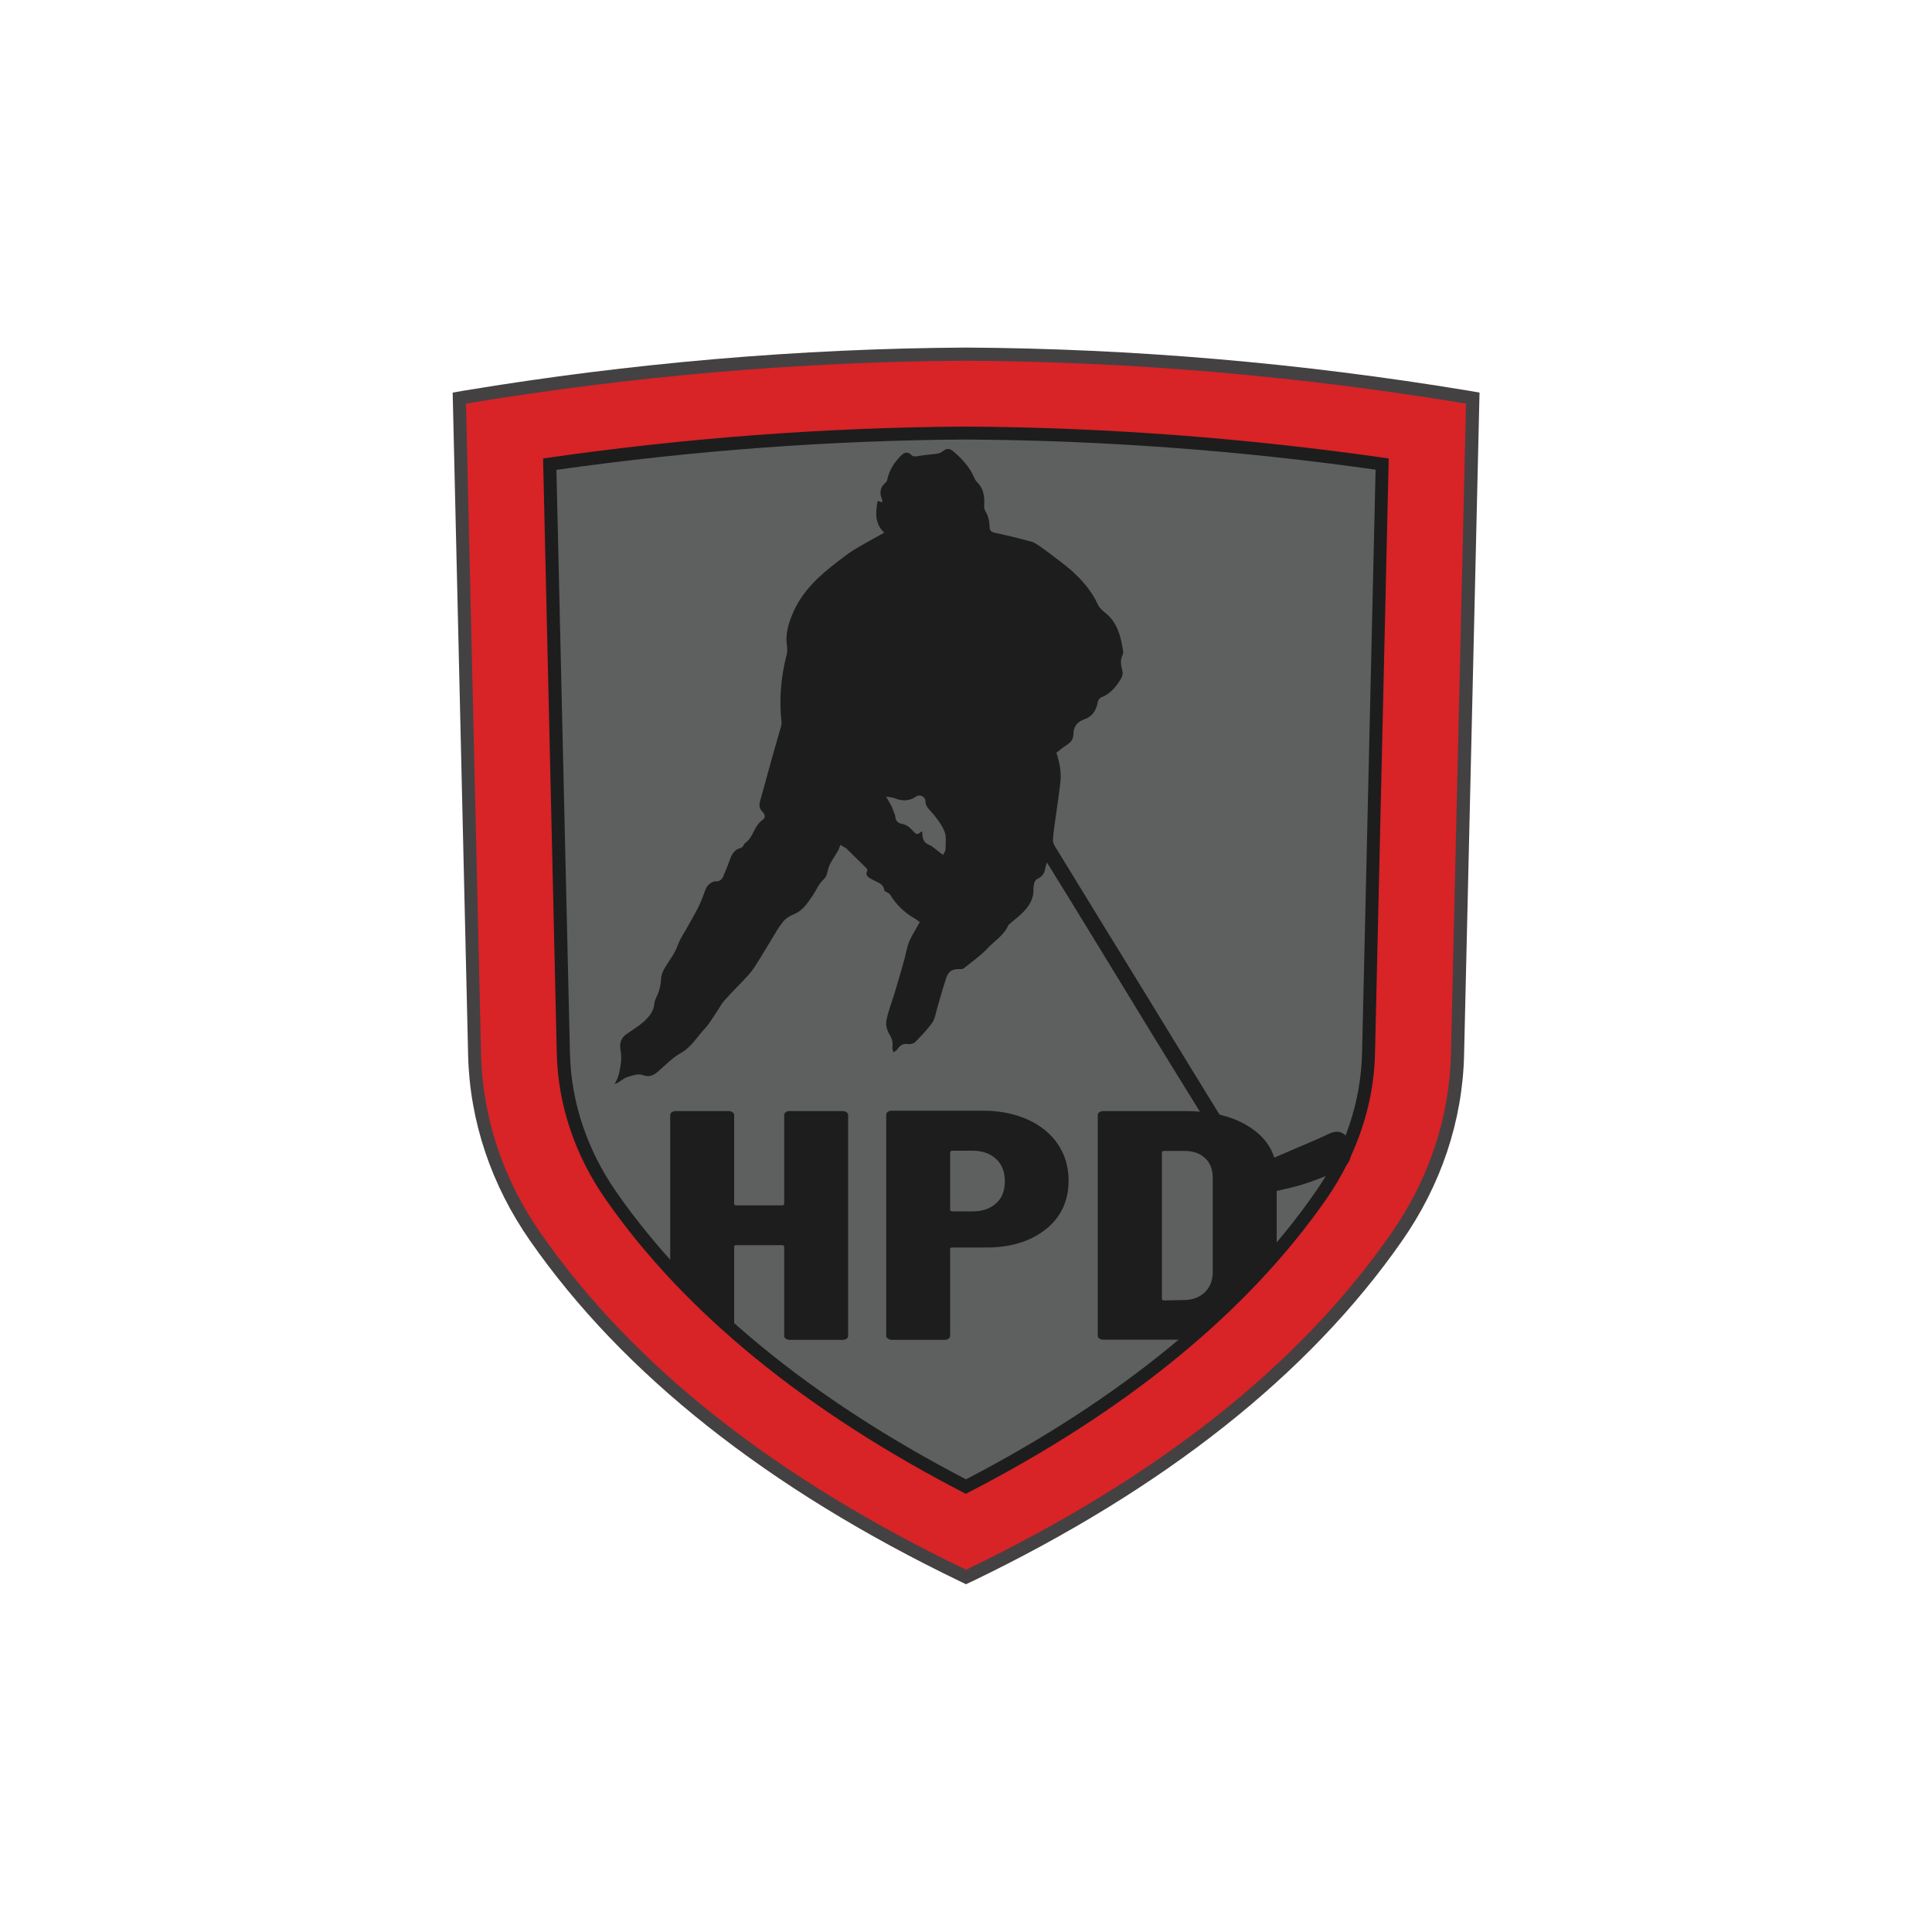 <?xml version="1.0" encoding="utf-8"?>
<!-- Generator: Adobe Illustrator 23.0.1, SVG Export Plug-In . SVG Version: 6.00 Build 0)  -->
<svg version="1.1" id="Layer_1" xmlns="http://www.w3.org/2000/svg" xmlns:xlink="http://www.w3.org/1999/xlink" x="0px" y="0px"
	 viewBox="0 0 1000 1000" style="enable-background:new 0 0 1000 1000;" xml:space="preserve">
<style type="text/css">
	.st0{fill:#444143;}
	.st1{fill:#D82327;}
	.st2{fill:#5E5F5F;}
	.st3{fill:#1D1D1D;}
</style>
<g>
	<g>
		<path class="st0" d="M500,186.7c-86.3,0.5-172.5,7.9-258.8,22.2L249,546c0.8,32.6,11.4,64.5,31,92.5c47.3,68,120.4,126.1,220,174
			c99.6-47.9,172.7-106,220-174c19.6-28.1,30.2-60,31-92.5l7.8-337.1C672.5,194.6,586.3,187.2,500,186.7z"/>
	</g>
	<g>
		<path class="st0" d="M500,820l-2.9-1.4c-99.7-48-174.6-107.3-222.6-176.2c-20.3-29-31.4-62.3-32.2-96.2l-8-343l5.8-1
			c86.2-14.3,173.7-21.8,259.9-22.3h0.1c86.2,0.5,173.6,8,259.9,22.3l5.8,1l-8,343c-0.8,33.9-11.9,67.2-32.2,96.2
			c-48,68.9-122.9,128.2-222.6,176.2L500,820z M248.1,214.6l7.7,331.3c0.7,31.2,11,62,29.8,88.9c46.2,66.4,118.4,123.7,214.5,170.4
			c96.1-46.7,168.3-104,214.5-170.4c18.8-26.9,29.1-57.6,29.8-88.9l7.7-331.3C668.3,201,583.5,193.9,500,193.4
			C416.5,193.9,331.7,201,248.1,214.6z"/>
	</g>
</g>
<g>
	<path class="st1" d="M500,186.7c-86.3,0.5-172.5,7.9-258.8,22.2L249,546c0.8,32.6,11.4,64.5,31,92.5c47.3,68,120.4,126.1,220,174
		c99.6-47.9,172.7-106,220-174c19.6-28.1,30.2-60,31-92.5l7.8-337.1C672.5,194.6,586.3,187.2,500,186.7z"/>
</g>
<path class="st2" d="M500,769.5c-81.8-42.3-143.6-92.9-183.7-150.5c-15.6-22.3-24.1-47.8-24.7-73.7l-7.1-305
	c71.8-10.3,144.4-15.7,215.7-16.1c71,0.4,143.5,5.8,215.2,16.1l-7.1,305c-0.6,25.9-9.1,51.4-24.7,73.7
	C643.6,676.6,581.8,727.2,500,769.5z"/>
<path class="st3" d="M500.2,227.5c69.9,0.4,141.2,5.6,211.8,15.6l-7,302c-0.6,25.2-8.9,50.1-24.1,71.8
	C641.4,673.8,580.5,723.8,500,765.7c-80.5-41.9-141.4-91.9-180.9-148.6c-15.2-21.8-23.5-46.6-24.1-71.9l-7-302
	C358.6,233.2,430,227.9,500.2,227.5 M500.2,220.8c-72.6,0.4-146.2,5.9-219.1,16.5l7.1,308c0.6,26.6,9.4,52.7,25.3,75.5
	c40.7,58.4,103.4,109.6,186.4,152.4c83.1-42.7,145.7-93.9,186.5-152.4c15.9-22.9,24.7-49,25.3-75.5l7.1-308
	C646,226.8,572.5,221.2,500.2,220.8L500.2,220.8z"/>
<g>
	<path class="st3" d="M380,685.6v-40.3c0-0.6,0.4-0.8,1.2-0.8h23.5c0.8,0,1.2,0.3,1.2,0.8v46.2c0,0.6,0.3,1,0.8,1.4
		c0.5,0.4,1.2,0.6,2,0.6h27.5c0.8,0,1.4-0.2,2-0.6c0.5-0.4,0.8-0.9,0.8-1.4V577.1c0-0.6-0.3-1-0.8-1.4c-0.5-0.4-1.2-0.6-2-0.6h-27.5
		c-0.8,0-1.5,0.2-2,0.6c-0.6,0.4-0.8,0.9-0.8,1.4v46c0,0.6-0.4,0.8-1.2,0.8h-23.5c-0.8,0-1.2-0.3-1.2-0.8v-46c0-0.6-0.3-1-0.8-1.4
		c-0.6-0.4-1.2-0.6-2-0.6h-27.5c-0.8,0-1.4,0.2-2,0.6c-0.6,0.4-0.8,0.9-0.8,1.4v75.6C357,664,368,675,380,685.6z"/>
	<path class="st3" d="M461.5,693.5H489c0.8,0,1.4-0.2,2-0.6c0.5-0.4,0.8-0.9,0.8-1.4v-45c0-0.6,0.4-0.8,1.2-0.8h17.6
		c12.7,0,22.9-3.2,30.8-9.5c7.8-6.3,11.7-14.7,11.7-25.2c0-7-1.8-13.2-5.5-18.7c-3.7-5.5-8.9-9.7-15.6-12.8c-6.7-3-14.4-4.6-23-4.6
		h-47.5c-0.8,0-1.5,0.2-2,0.6c-0.5,0.4-0.8,0.9-0.8,1.4v114.5c0,0.6,0.3,1,0.8,1.4C460.1,693.3,460.8,693.5,461.5,693.5z
		 M491.9,596.4c0-0.6,0.4-0.8,1.2-0.8h10.3c5,0,9,1.4,12.1,4.2c3.1,2.8,4.6,6.7,4.6,11.7c0,4.9-1.5,8.7-4.6,11.4
		c-3.1,2.8-7.1,4.1-12.1,4.1H493c-0.8,0-1.2-0.3-1.2-0.8V596.4z"/>
	<path class="st3" d="M647.9,584.1c-8.6-6-20.1-9-34.3-9H571c-0.8,0-1.4,0.2-2,0.6c-0.6,0.4-0.8,0.9-0.8,1.4v114.3
		c0,0.6,0.3,1,0.8,1.4c0.5,0.4,1.2,0.6,2,0.6h40.2c18.6-15.7,35.1-32.1,49.6-49.2v-36.4C660.8,598,656.5,590,647.9,584.1z
		 M627.7,659.2c-0.2,4.1-1.6,7.3-4.2,9.8c-2.7,2.5-6.1,3.8-10.3,3.9l-10.6,0.2c-0.8,0-1.2-0.3-1.2-0.8v-75.8c0-0.6,0.4-0.8,1.2-0.8
		h10.3c4.5,0,8.1,1.2,10.8,3.7c2.7,2.5,4,5.9,4,10.1V659.2z"/>
</g>
<path class="st3" d="M644.5,612.6c-35-54.8-68.1-110.5-102.6-166.2c-0.4,1.5-0.8,2.3-0.9,3.2c-0.4,2.6-1.8,4.3-4.2,5.4
	c-0.6,0.3-1.2,1.1-1.4,1.8c-0.3,1.1-0.5,2.4-0.5,3.5c0.2,5.3-2.5,9.1-6,12.5c-1.8,1.8-3.9,3.3-5.8,5c-0.4,0.4-1,0.7-1.2,1.1
	c-2.3,5.4-7.4,8.2-11.1,12.3c-3.5,3.7-7.8,6.6-11.8,9.9c-0.5,0.4-1.3,0.6-2,0.5c-3.8-0.2-6.1,1-7.2,4.5c-1.7,5-3.1,10.2-4.6,15.3
	c-0.8,2.6-1.1,5.5-2.5,7.7c-2.6,3.7-5.8,7-8.9,10.2c-0.9,0.9-2.7,1.3-4,1.1c-2.5-0.3-4,0.7-5.3,2.7c-0.5,0.7-1.4,1.1-2.1,1.6
	c-0.2-0.9-0.6-1.8-0.5-2.6c0.3-2.4-0.1-4.3-1.4-6.5c-1.3-2.1-2.2-5.1-1.7-7.4c1-5,2.9-9.8,4.4-14.7c1.7-5.6,3.3-11.3,4.9-16.9
	c0.8-3,1.3-6.1,2.4-9c1.1-2.8,2.8-5.3,4.2-7.9c0.4-0.8,0.8-1.5,1.4-2.4c-1.1-0.8-2-1.6-3-2.1c-5.2-3-9.3-7.1-12.5-12.3
	c-0.2-0.4-0.9-0.6-1.3-0.9c-0.6-0.4-1.6-0.8-1.6-1.2c-0.4-3.5-3.5-4-5.9-5.4c-1.9-1.1-4.4-1.9-2.8-5c0.1-0.2-0.4-0.9-0.8-1.3
	c-3.2-3.2-6.5-6.3-9.7-9.5c-0.2-0.2-0.3-0.4-0.5-0.5c-1-0.6-2-1.2-3-1.8c-0.5,1.1-0.8,2.3-1.4,3.3c-0.7,1.3-1.6,2.6-2.4,3.9
	c-0.8,1.4-1.7,2.7-2.2,4.2c-0.8,2.3-0.7,4.7-2.9,6.7c-2.3,2.1-3.5,5.2-5.3,7.9c-2.7,3.9-5.1,8-9.9,9.9c-2,0.8-4.1,2.1-5.5,3.8
	c-2.3,2.7-4,5.9-5.9,9c-2.2,3.5-4.2,7-6.4,10.5c-1.7,2.7-3.3,5.5-5.4,7.8c-4.1,4.6-8.6,8.9-12.7,13.5c-1.6,1.7-2.6,3.9-3.9,5.8
	c-0.5,0.8-1.1,1.6-1.6,2.4c-1.5,2.1-2.7,4.3-4.5,6.2c-4.2,4.4-7.1,9.8-12.7,12.9c-4.1,2.3-7.5,5.8-11.1,9c-2.6,2.3-4.8,3.8-8.7,2.3
	c-2.2-0.8-5.2,0.3-7.8,1.1c-1.8,0.6-3.4,2-5.1,3c-0.4,0.2-0.9,0.4-1.5,0.5c2.3-3.4,2.7-7.2,3.3-11c0.3-2.3,0.1-4.7-0.3-7
	c-0.5-3,0.4-5.8,3.1-7.7c3-2.1,6.2-4,8.9-6.4c2.8-2.5,5.3-5.4,5.6-9.5c0.1-1.1,0.6-2.3,1.1-3.4c1.5-3,2.2-6.1,2.4-9.5
	c0.1-1.9,0.9-3.9,1.9-5.5c2.3-3.9,5.1-7.3,6.7-11.7c1.3-3.8,3.8-7.1,5.7-10.7c1.8-3.3,3.8-6.6,5.4-10c1.3-2.7,2.3-5.5,3.3-8.3
	c0.7-2,3.2-4.2,5.2-4.1c2.1,0.1,3.3-1,4-2.7c1.3-3,2.5-6,3.6-9.1c1-2.7,2.5-4.8,5.4-5.5c0.5-0.1,1-0.7,1.4-1.2
	c0.3-0.3,0.3-1,0.7-1.2c4.5-2.9,4.7-9.1,9.2-12.1c1.7-1.2,1.3-2.9-0.1-4.3c-1.7-1.7-1.8-3.5-1.1-5.7c2.1-7.5,4.1-15,6.2-22.5
	c1.5-5.4,3.1-10.7,4.6-16c0.2-0.7,0.3-1.6,0.2-2.3c-1.3-11.6-0.3-23.1,2.6-34.4c0.4-1.4,0.5-3,0.3-4.5c-1.1-6.5,0.8-12.5,3.4-18.3
	c4.8-10.6,13.1-18.3,22.1-25.2c3-2.3,5.9-4.6,9.1-6.6c5.1-3.1,10.3-5.9,15.7-8.9c-4.8-4.4-4.7-10.1-3.4-16.5
	c0.9,0.3,1.5,0.6,2.3,0.9c0-0.6,0.1-1.1,0-1.5c-1.5-3.4-1.2-6.3,1.8-8.8c0.5-0.4,0.8-1.2,0.9-1.8c1.1-5,3.8-9,7.4-12.5
	c1.6-1.5,3.3-1.7,4.9-0.1c1.1,1,2,0.9,3.4,0.7c3.2-0.6,6.4-0.8,9.6-1.2c1.1-0.2,2.3-0.5,3.1-1.1c2.2-1.8,3.5-2,5.7-0.2
	c4.4,3.7,8.3,7.9,10.7,13.3c0.4,0.9,0.8,1.8,1.5,2.5c3.7,3.5,4.1,7.9,3.8,12.6c-0.1,1.5,0.6,2.5,1.3,3.8c1,1.9,1.4,4.3,1.5,6.6
	c0,2.2,0.7,2.9,2.8,3.4c6.4,1.3,12.7,2.9,19,4.6c1.7,0.5,3.2,1.7,4.7,2.7c3.2,2.2,6.2,4.6,9.3,6.9c2.2,1.7,4.4,3.4,6.5,5.2
	c5.6,5.1,10.6,10.7,13.8,17.8c0.7,1.6,2.3,3,3.8,4.2c6.3,5,8,12.2,9.2,19.6c0.1,0.7,0.1,1.5-0.2,2.1c-1.3,2.5-1,5.1-0.3,7.7
	c0.6,2,0.2,3.6-1,5.4c-2.5,3.8-5.2,7.2-9.7,8.9c-0.8,0.3-1.7,1.5-1.9,2.4c-0.7,4.3-2.7,7.5-6.9,9c-3.7,1.3-5.7,3.7-5.7,7.8
	c0,2.5-1.4,4.2-3.6,5.6c-1.9,1.2-3.7,2.7-5.2,3.9c1.6,5.1,2.6,9.9,2.1,14.8c-0.8,7.4-2,14.8-3,22.2c-0.4,2.8-0.8,5.7-0.9,8.5
	c0,1.1,0.6,2.3,1.2,3.2c15.6,25.5,31.3,51.1,47,76.6c14.6,23.8,29.1,47.7,43.9,71.5c2.6,4.1,5.8,8,9.3,11.4
	c3.4,3.4,7.8,3.7,12.2,1.8c7.8-3.4,15.7-6.7,23.5-10.1c1.8-0.8,3.6-1.6,5.4-2.5c6.4-3.2,10.3,0.2,11.6,6.7c1,5-0.8,9.4-5.5,11.7
	c-5.8,2.8-11.8,5.2-17.9,7.2c-5.6,1.9-11.5,3-17.4,4.4c0,0.1-0.1,0.2-0.1,0.4c-0.3,4.9-0.4,5.3-5.5,5.7c-4.3,0.4-8.6,0.2-12.9,0.1
	c-2.2-0.1-3.2-1.2-3.1-3.6c0-5.4,0-5.5,5.3-6.2C642.6,612.9,643.5,612.8,644.5,612.6z M458.6,412.3c1.1,1.9,2,3.3,2.7,4.7
	c0.6,1.1,0.9,2.3,1.4,3.5c0.3,0.7,0.7,1.5,0.7,2.2c0.1,2.2,1.6,3.4,3.3,3.7c2.4,0.4,3.9,1.6,5.4,3.2c2.5,2.7,2.5,2.6,5.2,0.6
	c0,0.5,0.1,0.8,0.1,1.2c0.1,2.6,0.6,4.8,3.5,5.9c1.4,0.5,2.5,1.6,3.7,2.5c1.1,0.8,2.2,1.7,3.5,2.7c0.6-1.2,1.3-2,1.3-2.7
	c0-3.2,0.6-6.8-0.6-9.6c-1.7-3.9-4.4-7.4-7.3-10.6c-1.5-1.6-2.5-2.8-2.5-5c0-2.2-2.9-3.6-4.7-2.4c-3.4,2.4-7,2.6-10.9,1.1
	C462,412.7,460.4,412.6,458.6,412.3z"/>
</svg>
